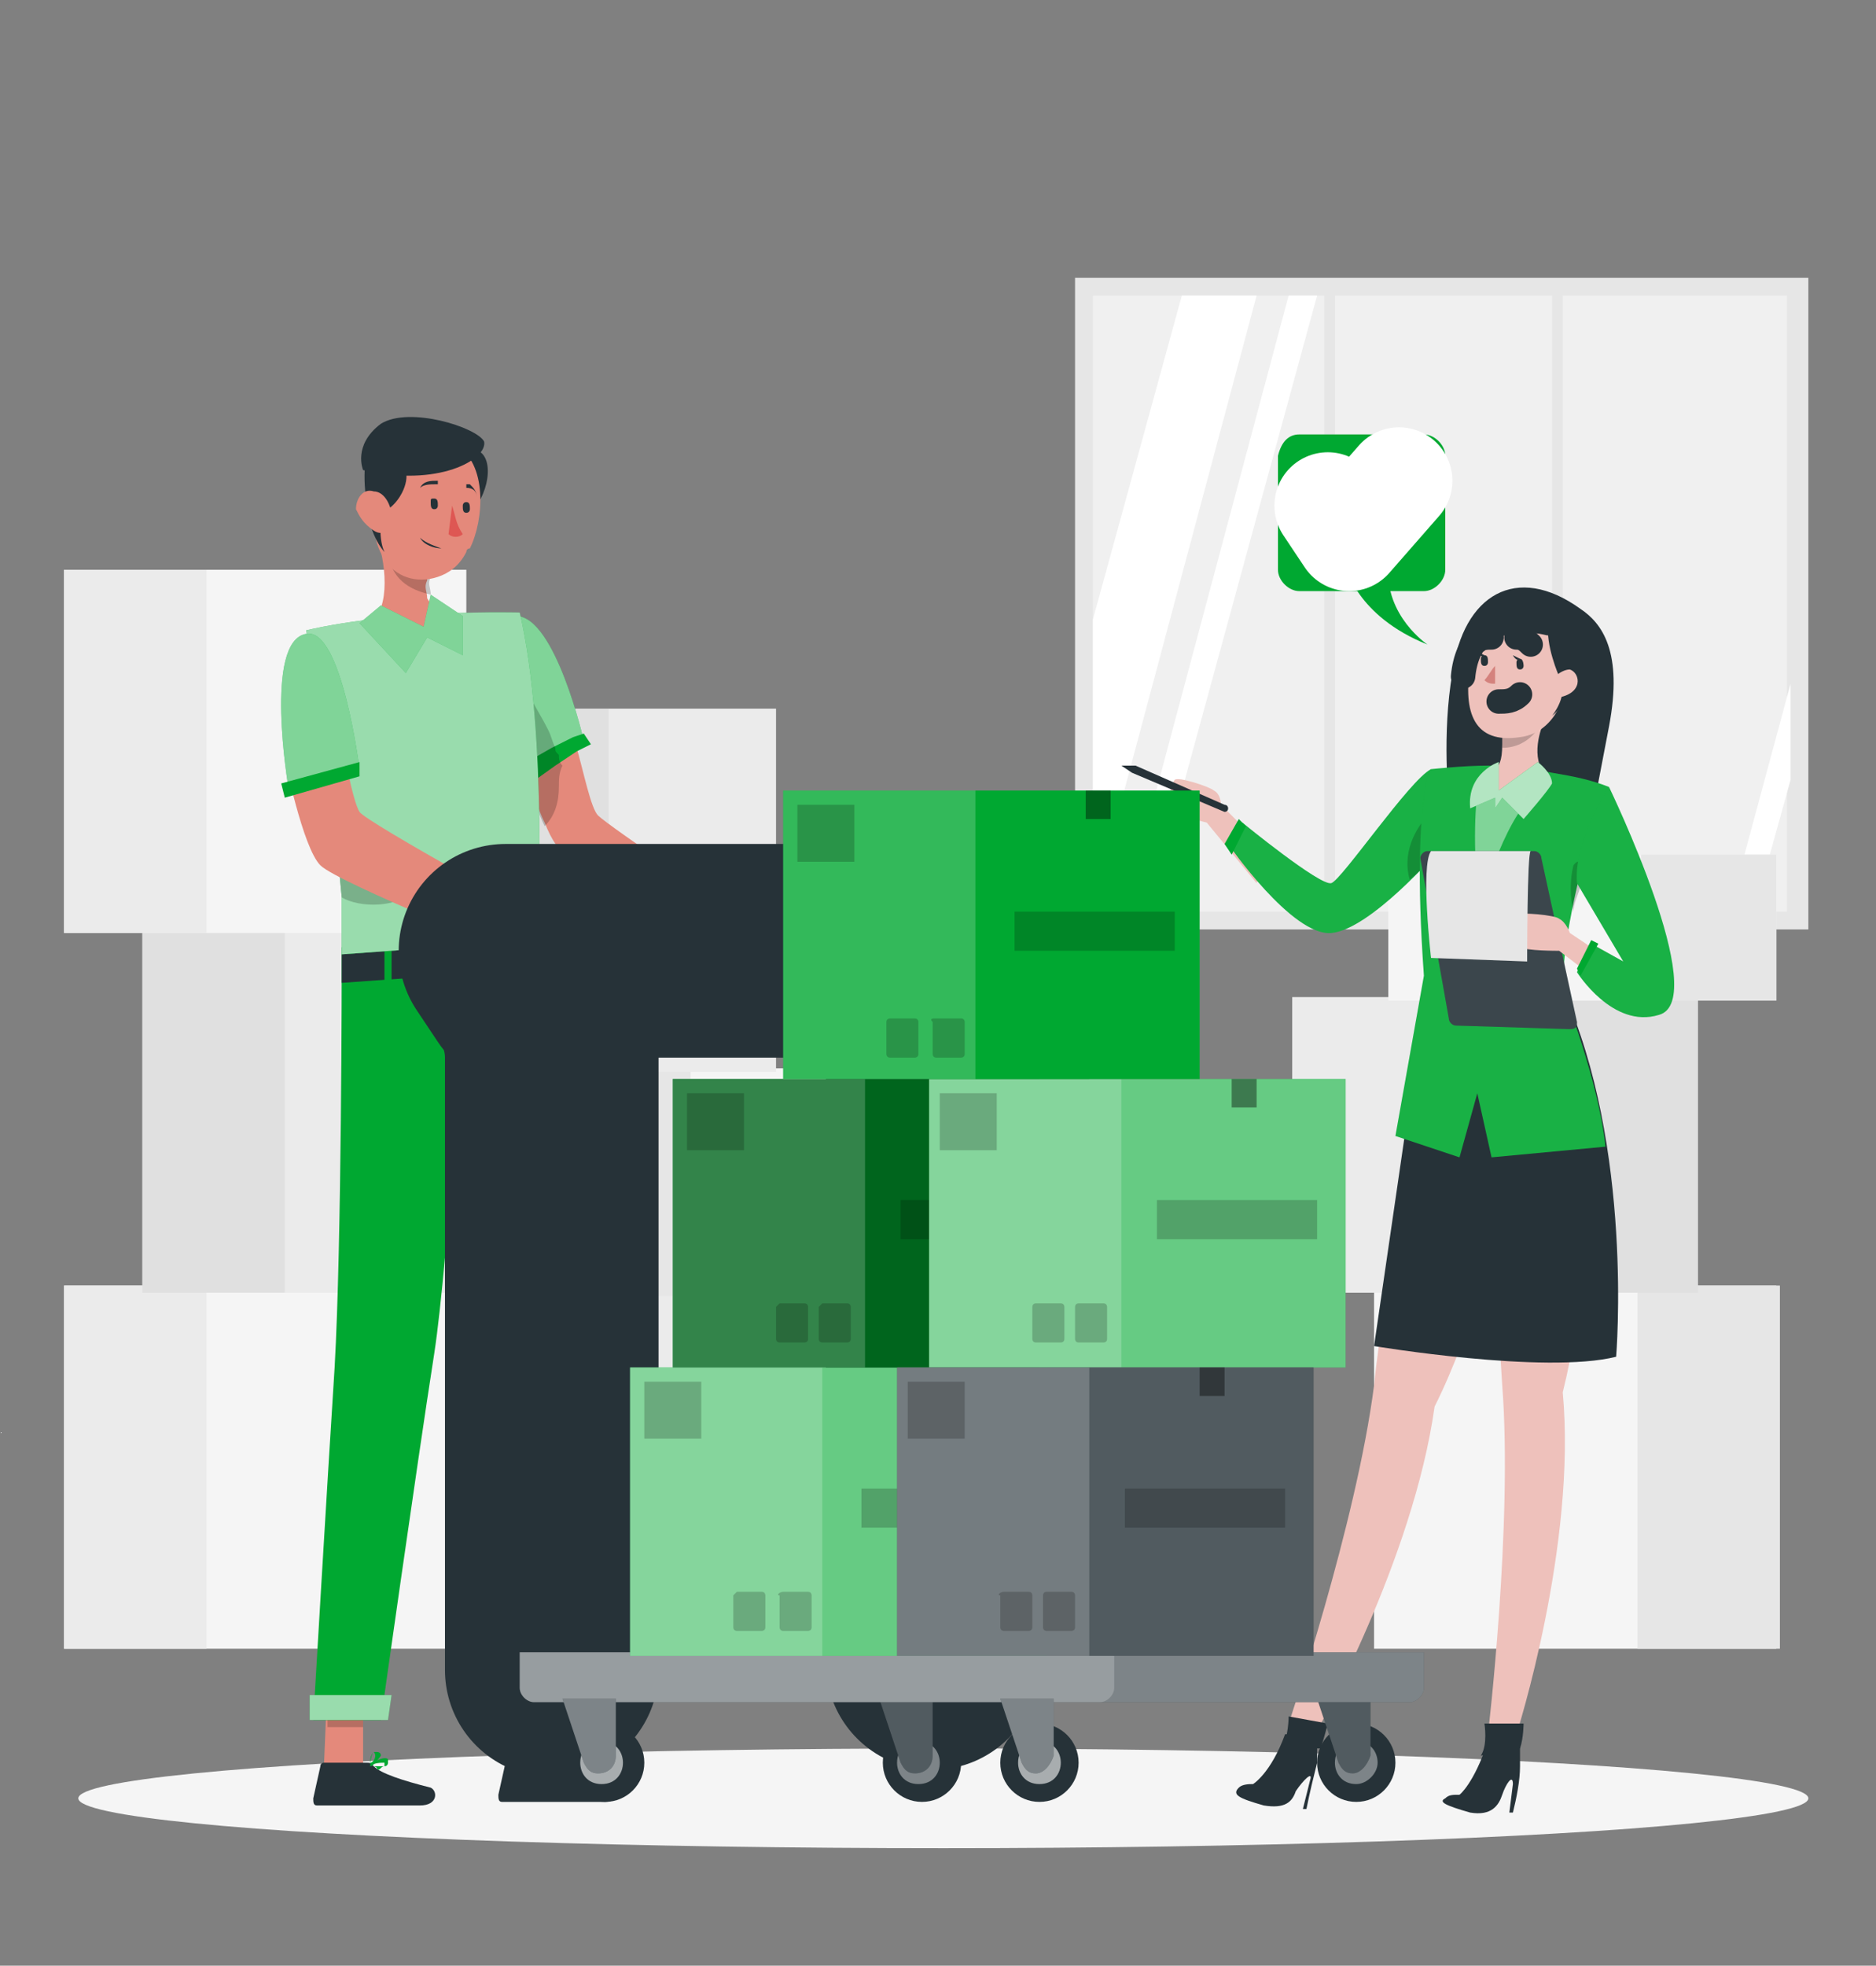 <?xml version="1.0" encoding="utf-8"?>
<!-- Generator: Adobe Illustrator 24.3.0, SVG Export Plug-In . SVG Version: 6.00 Build 0)  -->
<svg version="1.1" id="Layer_1" xmlns="http://www.w3.org/2000/svg" xmlns:xlink="http://www.w3.org/1999/xlink" x="0px" y="0px"
	 viewBox="0 0 52.7 55.2" style="enable-background:new 0 0 52.7 55.2;" xml:space="preserve">
<rect x="0" y="0" width="52.7" height="55.2" fill="#808080" stroke="none"/>
<style type="text/css">
	.st0{fill:#EBEBEB;}
	.st1{fill:#E6E6E6;}
	.st2{fill:#F0F0F0;}
	.st3{fill:#FFFFFF;}
	.st4{fill:#F5F5F5;}
	.st5{fill:#E0E0E0;}
	.st6{fill:#00A831;}
	.st7{fill:none;stroke:#FFFFFF;stroke-width:3;stroke-linecap:round;stroke-linejoin:round;}
	.st8{fill:#263238;}
	.st9{fill:#EEC1BB;}
	.st10{opacity:0.1;fill:#FFFFFF;enable-background:new    ;}
	.st11{opacity:0.2;enable-background:new    ;}
	.st12{fill:#D4827D;}
	.st13{fill:none;stroke:#263238;stroke-width:0.686;stroke-linecap:round;stroke-linejoin:round;}
	.st14{opacity:0.5;fill:#FFFFFF;enable-background:new    ;}
	.st15{opacity:0.7;fill:#FFFFFF;enable-background:new    ;}
	.st16{opacity:0.1;enable-background:new    ;}
	.st17{fill:#E4897B;}
	.st18{opacity:0.6;fill:#FFFFFF;enable-background:new    ;}
	.st19{fill:#DE5753;}
	.st20{fill:none;stroke:#263238;stroke-width:6;stroke-linecap:round;stroke-linejoin:round;}
	.st21{opacity:0.4;fill:#FFFFFF;enable-background:new    ;}
	.st22{opacity:0.2;fill:#FFFFFF;enable-background:new    ;}
	.st23{opacity:0.4;enable-background:new    ;}
</style>
<g>
	<g id="freepik--background-complete--inject-4">
		<rect x="47.4" y="48.3" class="st0" width="4.1" height="0"/>
		<rect x="35.6" y="48.6" class="st0" width="1.1" height="0"/>
		<rect x="44.9" y="47.1" class="st0" width="2.4" height="0"/>
		<rect x="1.8" y="47.4" class="st0" width="5.4" height="0"/>
		<rect x="8.3" y="47.4" class="st0" width="0.8" height="0"/>
		<rect x="11.7" y="47.9" class="st0" width="11.7" height="0"/>
		<path class="st0" d="M24.9,40.7H0.7C0.3,40.7,0,40.4,0,40V6c0-0.4,0.3-0.7,0.7-0.7h24.2c0.4,0,0.7,0.3,0.7,0.7c0,0,0,0,0,0v34
			C25.6,40.4,25.3,40.7,24.9,40.7z M0.7,5.3C0.3,5.3,0,5.6,0,6v34c0,0.4,0.3,0.7,0.7,0.7h24.2c0.4,0,0.7-0.3,0.7-0.7V6
			c0-0.4-0.3-0.7-0.7-0.7H0.7z"/>
		<path class="st0" d="M52,40.7H27.8c-0.4,0-0.7-0.3-0.7-0.7V6c0-0.4,0.3-0.7,0.7-0.7H52c0.4,0,0.7,0.3,0.7,0.7v34
			C52.7,40.4,52.4,40.7,52,40.7z M27.8,5.3c-0.4,0-0.7,0.3-0.7,0.7v34c0,0.4,0.3,0.7,0.7,0.7H52c0.4,0,0.7-0.3,0.7-0.7V6
			c0-0.4-0.3-0.7-0.7-0.7H27.8z"/>
		<rect x="30.2" y="7.8" class="st1" width="20.6" height="18.3"/>
		<rect x="30.7" y="8.3" class="st2" width="19.5" height="17.3"/>
		<polygon class="st3" points="35.3,8.3 30.7,25.5 30.7,17.4 33.2,8.3 		"/>
		<polygon class="st3" points="37,8.3 32.3,25.5 31.6,25.5 36.2,8.3 		"/>
		<polygon class="st3" points="50.3,19.2 50.3,21.9 49.3,25.5 48.6,25.5 		"/>
		<rect x="37.2" y="8" class="st1" width="0.3" height="18"/>
		<rect x="43.6" y="8" class="st1" width="0.3" height="18"/>
		<rect x="1.8" y="36.1" class="st4" width="11.3" height="10.2"/>
		<rect x="1.8" y="36.1" class="st0" width="4" height="10.2"/>
		<rect x="4" y="26.1" class="st0" width="11.3" height="10.2"/>
		<rect x="4" y="26.1" class="st5" width="4" height="10.2"/>
		<rect x="1.8" y="16" class="st4" width="11.3" height="10.2"/>
		<rect x="1.8" y="16" class="st0" width="4" height="10.2"/>
		<rect x="14.1" y="36.1" class="st0" width="11.3" height="10.2"/>
		<rect x="14.1" y="36.1" class="st5" width="4" height="10.2"/>
		<rect x="15.4" y="30" class="st4" width="11.3" height="6.4"/>
		<rect x="15.4" y="30" class="st1" width="4" height="6.4"/>
		<rect x="14.5" y="19.9" class="st0" width="7.3" height="10.2"/>
		<rect x="14.5" y="19.9" class="st5" width="2.6" height="10.2"/>
		<rect x="38.6" y="36.1" class="st4" width="11.3" height="10.2"/>
		<rect x="46" y="36.1" class="st1" width="4" height="10.2"/>
		<rect x="36.3" y="28" class="st0" width="11.3" height="8.3"/>
		<rect x="43.7" y="28" class="st5" width="4" height="8.3"/>
		<rect x="39" y="24" class="st4" width="10.9" height="4.1"/>
		<rect x="46.1" y="24" class="st1" width="3.8" height="4.1"/>
	</g>
	<g id="freepik--Shadow--inject-4">
		<ellipse id="freepik--path--inject-4" class="st4" cx="26.5" cy="50.5" rx="24.3" ry="1.4"/>
	</g>
	<g id="freepik--bubble-speech--inject-4">
		<path class="st6" d="M36.5,12.2H40c0.3,0,0.6,0.3,0.6,0.6v3.2c0,0.3-0.3,0.6-0.6,0.6h-3.5c-0.3,0-0.6-0.3-0.6-0.6v-3.2
			C36,12.4,36.2,12.2,36.5,12.2z"/>
		<path class="st6" d="M37.8,15.9c0,0,0.3,1.4,2.3,2.2c0,0-1.2-0.8-1.1-2.2H37.8z"/>
		<polyline class="st7" points="37.3,14.2 37.9,15.1 39.3,13.5 		"/>
	</g>
	<g id="freepik--character-2--inject-4">
		<path class="st8" d="M44.4,17.1c0.6,0.4,1.2,1.2,0.8,3.3c-0.4,2.1-0.5,2.6-0.5,2.6l-4-0.5c0,0-0.2-1.9,0.1-3.6
			C41.1,16.7,42.6,15.8,44.4,17.1z"/>
		<path class="st9" d="M40.3,28.7c0,0-1.4,7.2-1.7,10.2c-0.5,3.9-2.4,9.5-2.4,9.5l0.8,0.2c0,0,2.7-4.8,3.3-9.1
			c2.2-4.4,2.3-9.9,2.3-9.9L40.3,28.7z"/>
		<path class="st8" d="M34.8,50.2c0.1-0.1,0.3-0.1,0.4-0.1l0,0c0,0,0.5-0.3,0.9-1.4h0.5c0.2,0,0.3,0.1,0.4,0.3c0,0,0,0,0,0.1
			c0,0.1,0,0.3,0,0.4c-0.1,0.4-0.2,0.8-0.3,1.3l-0.1,0l0.2-0.8c0.1-0.3-0.2,0-0.4,0.3c-0.1,0.3-0.3,0.5-0.9,0.4
			C34.8,50.5,34.6,50.4,34.8,50.2z"/>
		<path class="st8" d="M37.1,49.1c0.1-0.3,0.2-0.7,0.2-0.7l-1.1-0.2c0,0,0,0.6-0.2,0.9C36.5,49.1,37.1,49.1,37.1,49.1z"/>
		<path class="st9" d="M41.8,28.6c0,0,0.2,7.4,0.4,10.3c0.3,3.9-0.4,9.8-0.4,9.8l0.8,0c0,0,1.7-5.3,1.3-9.6
			c1.2-4.8,0.3-10.1,0.3-10.1L41.8,28.6z"/>
		<path class="st8" d="M40.6,50.5c0.1-0.1,0.2-0.1,0.4-0.1l0,0c0,0,0.4-0.3,0.8-1.5l0.5-0.1c0.2,0,0.4,0.1,0.4,0.3c0,0,0,0,0,0.1
			c0,0.1,0,0.3,0,0.4c0,0.4-0.1,0.9-0.2,1.3l-0.1,0l0.1-0.8c0-0.3-0.2,0-0.3,0.3c-0.1,0.3-0.3,0.6-0.9,0.5
			C40.6,50.7,40.4,50.6,40.6,50.5z"/>
		<path class="st8" d="M42.7,49.1c0.1-0.3,0.1-0.7,0.1-0.7l-1.1,0c0,0,0.1,0.6-0.1,0.9C42.2,49.2,42.7,49.1,42.7,49.1z"/>
		<path class="st8" d="M40.1,27.5l-1.5,10.3c0,0,4.8,0.8,6.8,0.3c0,0,0.5-5.9-1.5-10.3L40.1,27.5z"/>
		<path class="st9" d="M35.6,23.9l-1.3-1.3c0,0,0-0.3-0.2-0.4c-0.1-0.1-1-0.4-1.1-0.3s-0.3,0.8-0.1,0.9c0.2,0.1,1,0.3,1,0.3l1.4,1.7
			L35.6,23.9z"/>
		<path class="st6" d="M40.2,21.6c-0.6,0.3-2.5,3.1-2.8,3.2s-2.5-1.7-2.5-1.7l-0.4,0.6c0,0,1.8,2.6,2.9,2.5s3-2.3,3-2.3L40.2,21.6z"
			/>
		<path class="st10" d="M40.2,21.6c-0.6,0.3-2.5,3.1-2.8,3.2s-2.5-1.7-2.5-1.7l-0.4,0.6c0,0,1.8,2.6,2.9,2.5s3-2.3,3-2.3L40.2,21.6z
			"/>
		<polygon class="st6" points="35,23.2 34.8,23 34.4,23.7 34.6,24 		"/>
		<path class="st11" d="M39.6,24.7c0.5-0.4,0.8-0.8,0.8-0.8l0-0.6l-0.2-0.5C39.7,23.3,39.4,24,39.6,24.7z"/>
		<path class="st6" d="M40,27.4c-0.2-2.8-0.1-4.3,0-5c0.1-0.8,0.2-0.8,0.2-0.8s0.9-0.1,1.6-0.1c0.6,0,1.2,0.1,1.8,0.2
			c0.6,0.1,1.1,0.2,1.6,0.4c-0.1,0.3-0.2,0.5-0.2,0.7c-0.1,0.3-0.2,0.6-0.3,0.8c-0.2,0.5-0.3,0.9-0.4,1.3c-0.2,0.9-0.4,1.9-0.4,2.9
			c0,0,1,2.5,1.2,4.4l-3.2,0.3l-0.4-1.8L41,32.5l-1.8-0.6L40,27.4z"/>
		<path class="st10" d="M40,27.4c-0.2-2.8-0.1-4.3,0-5c0.1-0.8,0.2-0.8,0.2-0.8s0.9-0.1,1.6-0.1c0.6,0,1.2,0.1,1.8,0.2
			c0.6,0.1,1.1,0.2,1.6,0.4c-0.1,0.3-0.2,0.5-0.2,0.7c-0.1,0.3-0.2,0.6-0.3,0.8c-0.2,0.5-0.3,0.9-0.4,1.3c-0.2,0.9-0.4,1.9-0.4,2.9
			c0,0,1,2.5,1.2,4.4l-3.2,0.3l-0.4-1.8L41,32.5l-1.8-0.6L40,27.4z"/>
		<path class="st11" d="M44.2,25.6c0-0.2,0.1-0.4,0.2-0.7c0-0.2,0.1-0.3,0.1-0.5c-0.1-0.4-0.3-0.1-0.3-0.1
			C44.1,24.7,44.1,25.2,44.2,25.6z"/>
		<path class="st9" d="M41.9,21.7c0,0,0.1,0,0.1-0.1c0.1-0.1,0.2-0.2,0.2-0.7c0-0.2,0-0.3,0-0.5l1.2-0.2c0,0-0.4,0.8-0.1,1.4
			c0.1,0.1,0.2,0.1,0.2,0.2c-0.1,0.7-1.5,1.3-1.5,1.3S41.2,22,41.9,21.7z"/>
		<path class="st11" d="M42.2,20.5c0,0.2,0,0.3,0,0.5c0.8,0,1.1-0.7,1.1-0.7L42.2,20.5z"/>
		<path class="st9" d="M42.8,17.2c-1-0.1-1.4,0.5-1.5,1.5c-0.2,1.3,0.1,2.2,1.4,2C44.4,20.5,44.5,17.3,42.8,17.2z"/>
		<path class="st12" d="M42,18.7c-0.1,0.1-0.2,0.3-0.3,0.4c0.1,0.1,0.2,0.1,0.3,0.1L42,18.7z"/>
		<path class="st8" d="M42.6,18.6c0,0.1,0,0.2,0.1,0.2c0.1,0,0.1-0.1,0.1-0.1s0-0.2-0.1-0.2C42.6,18.5,42.6,18.6,42.6,18.6z"/>
		<path class="st8" d="M42.7,18.5l-0.2-0.1C42.5,18.4,42.6,18.6,42.7,18.5z"/>
		<path class="st8" d="M41.6,18.5c0,0.1,0,0.2,0.1,0.2c0.1,0,0.1-0.1,0.1-0.1c0-0.1,0-0.2-0.1-0.2C41.6,18.4,41.6,18.5,41.6,18.5z"
			/>
		<path class="st8" d="M41.7,18.4l-0.2-0.1C41.5,18.3,41.6,18.5,41.7,18.4z"/>
		<path class="st13" d="M42.6,17.9c0.2,0,0.3,0.1,0.4,0.2"/>
		<path class="st13" d="M41.9,17.9c-0.1,0-0.3,0-0.4,0.1"/>
		<path class="st8" d="M43.8,19c0,0-0.4-0.9-0.3-1.5c0,0-2-0.9-2.2,1.1c0,0-0.1-1.8,1.6-1.8c1.7,0.1,1.6,2.6,0.7,3.3
			C43.6,20.1,44.1,19.5,43.8,19z"/>
		<path class="st9" d="M43.6,19.2c0-0.2,0.3-0.4,0.5-0.4c0.3,0.1,0.4,0.7-0.4,0.8C43.7,19.6,43.6,19.5,43.6,19.2z"/>
		<path class="st13" d="M42.7,19.5c-0.2,0.2-0.4,0.2-0.6,0.2"/>
		<path class="st13" d="M43.5,17.5c0,0-2.2-0.6-2.4,1.5"/>
		<path class="st6" d="M41.5,22.2c0,0-0.2,1.7,0.1,3.2c0,0,0.6-2.3,1.5-3.1l-1,0.1L41.5,22.2z"/>
		<path class="st14" d="M41.5,22.2c0,0-0.2,1.7,0.1,3.2c0,0,0.6-2.3,1.5-3.1l-1,0.1L41.5,22.2z"/>
		<path class="st6" d="M43.2,21.4l-1.1,0.8v-0.8c0,0-0.9,0.3-0.8,1.3l0.7-0.3v0.3l0.2-0.3l0.6,0.6c0,0,0.7-0.8,0.8-1
			C43.6,21.7,43.2,21.4,43.2,21.4z"/>
		<path class="st15" d="M43.2,21.4l-1.1,0.8v-0.8c0,0-0.9,0.3-0.8,1.3l0.7-0.3v0.3l0.2-0.3l0.6,0.6c0,0,0.7-0.8,0.8-1
			C43.6,21.7,43.2,21.4,43.2,21.4z"/>
		<path class="st8" d="M44.3,28.7l-1-4.6c0-0.1-0.1-0.2-0.2-0.2h-3c-0.1,0-0.2,0.1-0.2,0.2c0,0,0,0,0,0l0.8,4.5
			c0,0.1,0.1,0.2,0.2,0.2l3.2,0.1C44.3,28.9,44.3,28.8,44.3,28.7C44.3,28.7,44.3,28.7,44.3,28.7z"/>
		<path class="st10" d="M44.3,28.7l-1-4.6c0-0.1-0.1-0.2-0.2-0.2h-3c-0.1,0-0.2,0.1-0.2,0.2c0,0,0,0,0,0l0.8,4.5
			c0,0.1,0.1,0.2,0.2,0.2l3.2,0.1C44.3,28.9,44.3,28.8,44.3,28.7C44.3,28.7,44.3,28.7,44.3,28.7z"/>
		<path class="st9" d="M45.6,27.2l-1.5-1c0,0-0.1-0.3-0.3-0.4c-0.1-0.1-1.1-0.2-1.2-0.1c-0.1,0.1-0.1,0.8,0.1,0.9
			c0.2,0.1,1,0.1,1.1,0.1l1.7,1.3L45.6,27.2z"/>
		<path class="st6" d="M45.2,22.1c0,0-1,1.5-0.9,2.7l1.3,2.2l-0.9-0.5l-0.4,0.8c0,0,1,1.6,2.3,1.2C48.1,28.1,45.2,22.1,45.2,22.1z"
			/>
		<path class="st10" d="M45.2,22.1c0,0-1,1.5-0.9,2.7l1.3,2.2l-0.9-0.5l-0.4,0.8c0,0,1,1.6,2.3,1.2C48.1,28.1,45.2,22.1,45.2,22.1z"
			/>
		<polygon class="st6" points="44.9,26.5 44.4,27.4 44.3,27.2 44.7,26.4 		"/>
		<path class="st3" d="M43,23.9c-0.1,0-0.1,3.1-0.1,3.1l-2.7-0.1c0,0-0.3-2.6,0-3L43,23.9z"/>
		<path class="st16" d="M43,23.9c-0.1,0-0.1,3.1-0.1,3.1l-2.7-0.1c0,0-0.3-2.6,0-3L43,23.9z"/>
		<path class="st8" d="M31.9,21.5l2.5,1.1c0.1,0,0.1,0.1,0.1,0.1c0,0,0,0,0,0l0,0c0,0.1-0.1,0.1-0.1,0.1l-2.6-1.1l0,0l-0.3-0.2
			L31.9,21.5C31.9,21.5,31.9,21.5,31.9,21.5z"/>
	</g>
	<g id="freepik--character-1--inject-4">
		<g id="freepik--group--inject-4">
			<path class="st17" d="M23.5,26.8L21,27l-1-0.6c0,0-3.2-1.8-4-2.3c-0.3-0.2-0.5-0.5-0.7-1c-0.2-0.4-0.3-0.8-0.4-1.2
				c-0.1-0.2-0.1-0.3-0.1-0.5c-0.1-0.3-0.2-0.6-0.2-0.7l0,0c0,0,0,0,0,0l0,0h0l0.8-0.3l0.7-0.2c0,0,0,0.2,0.1,0.4l0,0.2
				c0,0.1,0,0.1,0,0.2c0.2,0.7,0.4,1.7,0.6,1.9c0.3,0.3,4,2.8,4.2,2.9c0.1,0.1,1.3,0,1.3,0L23.5,26.8z"/>
			<path class="st6" d="M14.5,17.3c1.1,0,1.9,3.5,1.9,3.5l-1.5,0.8c-0.4-0.7-0.6-1.6-0.6-2.4C14.3,17.8,14.5,17.3,14.5,17.3z"/>
			<path class="st14" d="M14.5,17.3c1.1,0,1.9,3.5,1.9,3.5l-1.5,0.8c-0.4-0.7-0.6-1.6-0.6-2.4C14.3,17.8,14.5,17.3,14.5,17.3z"/>
			<polygon class="st6" points="16.6,20.9 16.2,21.1 15.6,21.5 14.9,22 14.7,22.1 14.6,21.5 14.7,21.5 14.8,21.4 15.5,21 16.1,20.7 
				16.4,20.6 16.4,20.6 			"/>
			<path class="st11" d="M15.7,22.1c0,0.4-0.1,0.8-0.4,1.1c-0.2-0.4-0.3-0.8-0.4-1.2l-0.1,0.1l-0.2-0.5l0.2-0.1
				c-0.1-0.3-0.2-0.6-0.2-0.7l0,0v0l0.2-1.4c0.2,0.4,0.4,0.7,0.6,1.1c0.1,0.2,0.1,0.3,0.2,0.5c0,0.1,0,0.1,0.1,0.2
				c0,0.1,0,0.2,0.1,0.3C15.7,21.7,15.7,21.9,15.7,22.1z"/>
			<polygon class="st17" points="14.4,49.7 15.4,49.8 15.6,47.5 14.6,47.4 			"/>
			<polygon class="st17" points="9.1,49.6 10.2,49.6 10.2,47.2 9.2,47.2 			"/>
			<path class="st8" d="M10.3,49.5H9.1c0,0-0.1,0-0.1,0.1l-0.2,0.9c0,0.1,0,0.2,0.1,0.2c0,0,0,0,0,0c0,0,0,0,0,0c0.4,0,0.7,0,1.2,0
				c0.3,0,1.2,0,1.7,0s0.5-0.4,0.3-0.5c-0.8-0.2-1.4-0.4-1.6-0.6C10.4,49.5,10.4,49.5,10.3,49.5z"/>
			<path class="st6" d="M10.4,49.6C10.4,49.6,10.4,49.6,10.4,49.6C10.4,49.6,10.4,49.6,10.4,49.6c0-0.1,0.4-0.3,0.5-0.2
				c0,0,0,0,0,0.1c0,0,0,0.1-0.1,0.1c-0.1,0-0.1,0.1-0.2,0.1C10.6,49.6,10.5,49.6,10.4,49.6z M10.4,49.6c0.1,0,0.2,0,0.4,0
				c0,0,0-0.1,0-0.1c0,0,0,0,0,0c0,0,0,0,0,0C10.7,49.5,10.5,49.5,10.4,49.6z"/>
			<path class="st6" d="M10.4,49.6C10.4,49.6,10.4,49.6,10.4,49.6c0,0,0-0.3,0.1-0.4c0,0,0.1,0,0.1,0c0,0,0.1,0,0.1,0.1
				C10.7,49.3,10.5,49.6,10.4,49.6L10.4,49.6C10.4,49.6,10.4,49.6,10.4,49.6z M10.5,49.2c-0.1,0.1-0.1,0.2-0.1,0.3
				C10.5,49.5,10.6,49.3,10.5,49.2C10.6,49.2,10.6,49.2,10.5,49.2L10.5,49.2C10.6,49.2,10.5,49.2,10.5,49.2L10.5,49.2z"/>
			<path class="st8" d="M15.5,49.4h-1.2c0,0-0.1,0-0.1,0.1L14,50.4c0,0.1,0,0.2,0.1,0.2h0c0.4,0,0.7,0,1.2,0c0.3,0,1.2,0,1.7,0
				c0.4,0,0.5-0.4,0.3-0.5c-0.8-0.2-1.4-0.4-1.6-0.6C15.7,49.5,15.6,49.4,15.5,49.4z"/>
			<path class="st6" d="M15.6,49.6C15.6,49.6,15.6,49.6,15.6,49.6C15.6,49.5,15.6,49.5,15.6,49.6c0-0.1,0.4-0.3,0.5-0.2
				c0,0,0,0,0,0.1c0,0,0,0.1-0.1,0.1c-0.1,0-0.1,0.1-0.2,0.1C15.8,49.6,15.7,49.6,15.6,49.6z M15.7,49.5c0.1,0,0.2,0,0.4,0
				c0,0,0-0.1,0-0.1c0,0,0,0,0,0c0,0,0,0,0,0C15.9,49.4,15.8,49.5,15.7,49.5z"/>
			<path class="st6" d="M15.6,49.6C15.6,49.6,15.6,49.6,15.6,49.6c0,0,0-0.3,0.1-0.4c0,0,0.1,0,0.1,0c0,0,0.1,0,0.1,0.1
				C15.9,49.3,15.7,49.5,15.6,49.6L15.6,49.6C15.6,49.6,15.6,49.6,15.6,49.6z M15.8,49.2c-0.1,0.1-0.1,0.2-0.1,0.3
				C15.7,49.4,15.9,49.3,15.8,49.2C15.9,49.2,15.9,49.2,15.8,49.2L15.8,49.2C15.8,49.2,15.8,49.2,15.8,49.2z"/>
			<polygon class="st11" points="14.6,47.4 15.6,47.5 15.5,48.7 14.5,48.6 			"/>
			<polygon class="st11" points="9.2,47.2 10.2,47.2 10.2,48.5 9.2,48.5 			"/>
			<path class="st6" d="M9.6,26.6H15c0.5,2.8,2.1,12.7,1,21.5l-1.8-0.2c0,0,0.2-11.7-1.4-16c-0.2,2.3-0.4,4.8-0.6,6.1
				c-0.5,3.2-1.5,10.3-1.5,10.3H8.8c0,0,0.4-6.8,0.6-9.9C9.6,34.9,9.6,27.3,9.6,26.6z"/>
			<path class="st11" d="M12.7,31.9c0.3,0.8,0.5,1.5,0.6,2.3c0.2-2.1-0.5-4.2-0.5-4.2L12.7,31.9z"/>
			<polygon class="st6" points="16.2,48.6 14,48.2 14,47.6 16.4,47.9 			"/>
			<polygon class="st18" points="16.2,48.6 14,48.2 14,47.6 16.4,47.9 			"/>
			<polygon class="st6" points="10.9,48.3 8.7,48.3 8.7,47.6 11,47.6 			"/>
			<polygon class="st18" points="10.9,48.3 8.7,48.3 8.7,47.6 11,47.6 			"/>
			<polygon class="st8" points="9.6,27.6 9.6,26.8 15.1,26.4 15.2,27.2 			"/>
			<rect x="10.8" y="26.6" class="st6" width="0.2" height="1.1"/>
			
				<rect x="14.6" y="26.2" transform="matrix(0.997 -7.271600e-02 7.271600e-02 0.997 -1.908 1.143)" class="st6" width="0.2" height="1.1"/>
			<path class="st6" d="M15.1,26.4l-5.5,0.4c0-0.5,0-1,0-1.6c-0.1-1-0.2-2.2-0.3-3.3c-0.3-2.3-0.7-4.2-0.7-4.2c2.6-0.6,6-0.5,6-0.5
				C15.4,20.6,15.1,26.4,15.1,26.4z"/>
			<path class="st18" d="M15.1,26.4l-5.5,0.4c0-0.5,0-1,0-1.6c-0.1-1-0.2-2.2-0.3-3.3c-0.3-2.3-0.7-4.2-0.7-4.2c2.6-0.6,6-0.5,6-0.5
				C15.4,20.6,15.1,26.4,15.1,26.4z"/>
			<path class="st17" d="M10.5,17.4c0.5,0.4,1.7,0.3,1.7,0.3s0.8-0.2,0.6-0.4c-0.4-0.1-0.7-0.3-0.8-0.5c0-0.2-0.1-0.3,0-0.5
				c0-0.1,0-0.2,0-0.3l-1.5-1.1C10.8,15.5,11,16.9,10.5,17.4z"/>
			<path class="st11" d="M10.9,15.5c0.1,0.9,0.8,1.1,1.2,1.2c0-0.2-0.1-0.3,0-0.5L10.9,15.5z"/>
			<path class="st8" d="M13.5,12.7c0.4,0.3,0.2,1.4-0.5,1.9c-0.7,0.5-0.7-2.1-0.7-2.1S13.3,12.5,13.5,12.7z"/>
			<path class="st17" d="M10.8,15.7c0.3,0.5,0.9,0.7,1.5,0.5c0.3-0.1,0.6-0.3,0.8-0.7c0,0,0-0.1,0.1-0.1c0.4-0.8,0.5-2.4-0.4-2.9
				c-0.6-0.4-1.5-0.2-1.9,0.4c-0.1,0.2-0.2,0.4-0.2,0.6C10.5,14.5,10.4,15.1,10.8,15.7z"/>
			<path class="st8" d="M12.1,14.1c0,0.1,0,0.2,0.1,0.2s0.1-0.1,0.1-0.1c0-0.1,0-0.2-0.1-0.2S12.1,14,12.1,14.1z"/>
			<path class="st8" d="M13,14.2c0,0.1,0,0.2,0.1,0.2s0.1-0.1,0.1-0.1c0-0.1,0-0.2-0.1-0.2S13,14.2,13,14.2z"/>
			<path class="st19" d="M12.7,14.2c0.1,0.3,0.1,0.5,0.3,0.8c-0.1,0.1-0.3,0.1-0.4,0L12.7,14.2z"/>
			<path class="st8" d="M11.8,13.7C11.9,13.7,11.9,13.7,11.8,13.7c0.1-0.1,0.3-0.1,0.4-0.1c0,0,0.1,0,0.1,0c0,0,0,0,0,0
				c0,0,0-0.1,0-0.1l0,0C12.1,13.5,11.9,13.5,11.8,13.7C11.8,13.7,11.8,13.7,11.8,13.7L11.8,13.7C11.8,13.7,11.8,13.7,11.8,13.7z"/>
			<path class="st8" d="M12.4,15.4L12.4,15.4c-0.2,0-0.5-0.1-0.6-0.3c0,0,0,0,0,0c0,0,0,0,0,0c0,0,0,0,0,0l0,0
				C11.9,15.2,12.1,15.3,12.4,15.4C12.4,15.3,12.4,15.3,12.4,15.4L12.4,15.4C12.4,15.4,12.4,15.4,12.4,15.4L12.4,15.4z"/>
			<path class="st8" d="M13.4,14C13.4,14,13.4,14,13.4,14C13.5,14,13.5,14,13.4,14L13.4,14c0-0.2-0.1-0.3-0.2-0.4c0,0-0.1,0-0.1,0
				l0,0c0,0,0,0.1,0,0.1l0,0C13.3,13.7,13.4,13.8,13.4,14C13.4,14,13.4,14,13.4,14z"/>
			<path class="st8" d="M11.6,12.4v0.4c-0.2,0.1-0.3,0.2-0.2,0.4c0.1,0.4-0.2,0.9-0.5,1.1c0,0,0-0.2-0.1-0.1c-0.1,0-0.2,0.9,0,1.3
				c0,0-0.4-0.4-0.5-1.3c-0.1-0.8-0.1-1.5,0.2-1.8L11.6,12.4z"/>
			<path class="st17" d="M10,14.3c0.1,0.2,0.2,0.4,0.5,0.6c0.3,0.2,0.5-0.1,0.5-0.4c0-0.3-0.2-0.7-0.5-0.7C10.2,13.7,10,14,10,14.3z
				"/>
			<path class="st8" d="M10.2,13.2c0,0-0.3-0.7,0.5-1.3c0.8-0.5,2.7,0.1,2.9,0.5C13.7,12.9,12.3,13.7,10.2,13.2z"/>
			<polygon class="st6" points="10.7,17 11.9,17.6 12.1,16.7 13,17.3 13,18.4 12,17.9 11.4,18.9 10.1,17.5 			"/>
			<path class="st3" d="M12.5,26.5l1-0.1c0.1,0,0.1,0.1,0.2,0.1l0,0.7c0,0.1-0.1,0.1-0.1,0.2l-1,0.1c-0.1,0-0.1-0.1-0.2-0.1l0-0.7
				C12.4,26.6,12.4,26.5,12.5,26.5z"/>
			<polygon class="st14" points="10.7,17 11.9,17.6 12.1,16.7 13,17.3 13,18.4 12,17.9 11.4,18.9 10.1,17.5 			"/>
			<path class="st11" d="M11.6,25c-0.4,0.5-1.5,0.5-2,0.2c-0.1-1-0.2-2.2-0.3-3.3L11.6,25z"/>
			<path class="st17" d="M9.6,20.8c0,0,0.3,1.7,0.5,2s5.5,3.2,5.5,3.2l1.8-0.1l0.8,1c0,0-2.4,0.4-2.7,0.3c-0.2,0-0.3-0.1-0.5-0.2
				c0,0-5.5-2.2-6-2.7c-0.5-0.5-1-3-1-3L9.6,20.8z"/>
			<path class="st6" d="M8.6,17.8c1-0.2,1.5,3.8,1.5,3.8l-2,0.5C8.1,22.1,7.4,18,8.6,17.8z"/>
			<path class="st14" d="M8.6,17.8c1-0.2,1.5,3.8,1.5,3.8l-2,0.5C8.1,22.1,7.4,18,8.6,17.8z"/>
			<polygon class="st6" points="7.9,22 10.1,21.4 10.1,21.8 8,22.4 			"/>
		</g>
	</g>
	<g id="freepik--Boxes--inject-4">
		<path class="st20" d="M15.5,46.9V29.7c0-0.7-0.2-1.5-0.7-2.1l-0.6-0.9h10.7l0.6,0.9c0.4,0.6,0.7,1.3,0.7,2.1v17"/>
		<circle class="st8" cx="38.1" cy="49.5" r="1.1"/>
		<path class="st21" d="M38.7,49.5c0-0.3-0.2-0.6-0.6-0.6c-0.3,0-0.6,0.2-0.6,0.6c0,0.3,0.2,0.6,0.6,0.6c0,0,0,0,0,0
			C38.4,50.1,38.7,49.8,38.7,49.5C38.7,49.5,38.7,49.5,38.7,49.5z"/>
		<path class="st8" d="M38,49.8L38,49.8c-0.2,0-0.3-0.1-0.4-0.3L37,47.7h1.5v1.6C38.4,49.6,38.2,49.8,38,49.8L38,49.8z"/>
		<path class="st22" d="M38,49.8L38,49.8c-0.2,0-0.3-0.1-0.4-0.3L37,47.7h1.5v1.6C38.4,49.6,38.2,49.8,38,49.8L38,49.8z"/>
		<circle class="st8" cx="25.9" cy="49.5" r="1.1"/>
		<path class="st21" d="M26.4,49.5c0-0.3-0.2-0.6-0.6-0.6c-0.3,0-0.6,0.2-0.6,0.6c0,0.3,0.2,0.6,0.6,0.6c0,0,0,0,0,0
			C26.2,50.1,26.4,49.8,26.4,49.5C26.4,49.5,26.4,49.5,26.4,49.5z"/>
		<path class="st8" d="M25.7,49.8L25.7,49.8c-0.2,0-0.3-0.1-0.4-0.3l-0.6-1.8h1.5v1.6C26.2,49.6,26,49.8,25.7,49.8L25.7,49.8z"/>
		<path class="st22" d="M25.7,49.8L25.7,49.8c-0.2,0-0.3-0.1-0.4-0.3l-0.6-1.8h1.5v1.6C26.2,49.6,26,49.8,25.7,49.8L25.7,49.8z"/>
		<path class="st8" d="M40,46.4v1c0,0.2-0.2,0.4-0.4,0.4H15c-0.2,0-0.4-0.2-0.4-0.4v-1H40z"/>
		<path class="st21" d="M40,46.4v1c0,0.2-0.2,0.4-0.4,0.4H15c-0.2,0-0.4-0.2-0.4-0.4v-1H40z"/>
		<path class="st22" d="M31.3,46.4v1c0,0.2-0.2,0.4-0.4,0.4H15c-0.2,0-0.4-0.2-0.4-0.4v-1H31.3z"/>
		<circle class="st8" cx="29.2" cy="49.5" r="1.1"/>
		<path class="st18" d="M29.8,49.5c0-0.3-0.2-0.6-0.6-0.6c-0.3,0-0.6,0.2-0.6,0.6c0,0.3,0.2,0.6,0.6,0.6c0,0,0,0,0,0
			C29.6,50.1,29.8,49.8,29.8,49.5C29.8,49.5,29.8,49.5,29.8,49.5z"/>
		<path class="st8" d="M29.1,49.8L29.1,49.8c-0.2,0-0.3-0.1-0.4-0.3l-0.6-1.8h1.5v1.6C29.5,49.6,29.3,49.8,29.1,49.8L29.1,49.8z"/>
		<path class="st21" d="M29.1,49.8L29.1,49.8c-0.2,0-0.3-0.1-0.4-0.3l-0.6-1.8h1.5v1.6C29.5,49.6,29.3,49.8,29.1,49.8L29.1,49.8z"/>
		<circle class="st8" cx="17" cy="49.5" r="1.1"/>
		<path class="st18" d="M17.5,49.5c0-0.3-0.2-0.6-0.6-0.6c-0.3,0-0.6,0.2-0.6,0.6c0,0.3,0.2,0.6,0.6,0.6c0,0,0,0,0,0
			C17.3,50.1,17.5,49.8,17.5,49.5C17.5,49.5,17.5,49.5,17.5,49.5z"/>
		<path class="st8" d="M16.8,49.8L16.8,49.8c-0.2,0-0.3-0.1-0.4-0.3l-0.6-1.8h1.5v1.6C17.3,49.6,17.1,49.8,16.8,49.8L16.8,49.8z"/>
		<path class="st21" d="M16.8,49.8L16.8,49.8c-0.2,0-0.3-0.1-0.4-0.3l-0.6-1.8h1.5v1.6C17.3,49.6,17.1,49.8,16.8,49.8L16.8,49.8z"/>
		<rect x="17.7" y="38.4" class="st6" width="11.7" height="8.1"/>
		<rect x="17.7" y="38.4" class="st21" width="11.7" height="8.1"/>
		<rect x="17.7" y="38.4" class="st22" width="5.4" height="8.1"/>
		<path class="st11" d="M22,44.7h0.7c0.1,0,0.1,0.1,0.1,0.1v0.9c0,0.1-0.1,0.1-0.1,0.1H22c-0.1,0-0.1-0.1-0.1-0.1v-0.9
			C21.8,44.8,21.9,44.7,22,44.7z"/>
		<path class="st11" d="M20.7,44.7h0.7c0.1,0,0.1,0.1,0.1,0.1v0.9c0,0.1-0.1,0.1-0.1,0.1h-0.7c-0.1,0-0.1-0.1-0.1-0.1v-0.9
			C20.6,44.8,20.7,44.7,20.7,44.7z"/>
		<rect x="26.2" y="38.4" class="st23" width="0.7" height="0.8"/>
		<rect x="24.2" y="41.8" class="st11" width="4.5" height="1.1"/>
		<rect x="18.1" y="38.8" class="st11" width="1.6" height="1.6"/>
		<rect x="18.9" y="30.3" class="st6" width="11.7" height="8.1"/>
		<rect x="18.9" y="30.3" class="st23" width="11.7" height="8.1"/>
		<rect x="18.9" y="30.3" class="st22" width="5.4" height="8.1"/>
		<path class="st11" d="M23.1,36.6h0.7c0.1,0,0.1,0.1,0.1,0.1v0.9c0,0.1-0.1,0.1-0.1,0.1h-0.7c-0.1,0-0.1-0.1-0.1-0.1v-0.9
			C23,36.7,23.1,36.6,23.1,36.6z"/>
		<path class="st11" d="M21.9,36.6h0.7c0.1,0,0.1,0.1,0.1,0.1v0.9c0,0.1-0.1,0.1-0.1,0.1h-0.7c-0.1,0-0.1-0.1-0.1-0.1v-0.9
			C21.8,36.7,21.9,36.6,21.9,36.6z"/>
		<rect x="27.4" y="30.3" class="st23" width="0.7" height="0.8"/>
		<rect x="25.3" y="33.7" class="st11" width="4.5" height="1.1"/>
		<rect x="19.3" y="30.7" class="st11" width="1.6" height="1.6"/>
		<rect x="26.1" y="30.3" class="st6" width="11.7" height="8.1"/>
		<rect x="26.1" y="30.3" class="st21" width="11.7" height="8.1"/>
		<rect x="26.1" y="30.3" class="st22" width="5.4" height="8.1"/>
		<path class="st11" d="M30.3,36.6H31c0.1,0,0.1,0.1,0.1,0.1v0.9c0,0.1-0.1,0.1-0.1,0.1h-0.7c-0.1,0-0.1-0.1-0.1-0.1v-0.9
			C30.2,36.7,30.2,36.6,30.3,36.6z"/>
		<path class="st11" d="M29.1,36.6h0.7c0.1,0,0.1,0.1,0.1,0.1v0.9c0,0.1-0.1,0.1-0.1,0.1h-0.7c-0.1,0-0.1-0.1-0.1-0.1v-0.9
			C29,36.7,29,36.6,29.1,36.6z"/>
		<rect x="34.6" y="30.3" class="st23" width="0.7" height="0.8"/>
		<rect x="32.5" y="33.7" class="st11" width="4.5" height="1.1"/>
		<rect x="26.4" y="30.7" class="st11" width="1.6" height="1.6"/>
		<rect x="22" y="22.2" class="st6" width="11.7" height="8.1"/>
		<rect x="22" y="22.2" class="st22" width="5.4" height="8.1"/>
		<path class="st11" d="M26.3,28.6h0.7c0.1,0,0.1,0.1,0.1,0.1v0.9c0,0.1-0.1,0.1-0.1,0.1h-0.7c-0.1,0-0.1-0.1-0.1-0.1v-0.9
			C26.1,28.6,26.2,28.6,26.3,28.6z"/>
		<path class="st11" d="M25,28.6h0.7c0.1,0,0.1,0.1,0.1,0.1v0.9c0,0.1-0.1,0.1-0.1,0.1H25c-0.1,0-0.1-0.1-0.1-0.1v-0.9
			C24.9,28.6,25,28.6,25,28.6z"/>
		<rect x="30.5" y="22.2" class="st23" width="0.7" height="0.8"/>
		<rect x="28.5" y="25.6" class="st11" width="4.5" height="1.1"/>
		<rect x="22.4" y="22.6" class="st11" width="1.6" height="1.6"/>
		<rect x="25.2" y="38.4" class="st8" width="11.7" height="8.1"/>
		<rect x="25.2" y="38.4" class="st22" width="11.7" height="8.1"/>
		<rect x="25.2" y="38.4" class="st22" width="5.4" height="8.1"/>
		<path class="st11" d="M29.4,44.7h0.7c0.1,0,0.1,0.1,0.1,0.1v0.9c0,0.1-0.1,0.1-0.1,0.1h-0.7c-0.1,0-0.1-0.1-0.1-0.1v-0.9
			C29.3,44.8,29.3,44.7,29.4,44.7z"/>
		<path class="st11" d="M28.2,44.7h0.7c0.1,0,0.1,0.1,0.1,0.1v0.9c0,0.1-0.1,0.1-0.1,0.1h-0.7c-0.1,0-0.1-0.1-0.1-0.1v-0.9
			C28,44.8,28.1,44.7,28.2,44.7z"/>
		<rect x="33.7" y="38.4" class="st23" width="0.7" height="0.8"/>
		<rect x="31.6" y="41.8" class="st11" width="4.5" height="1.1"/>
		<rect x="25.5" y="38.8" class="st11" width="1.6" height="1.6"/>
	</g>
</g>
</svg>
